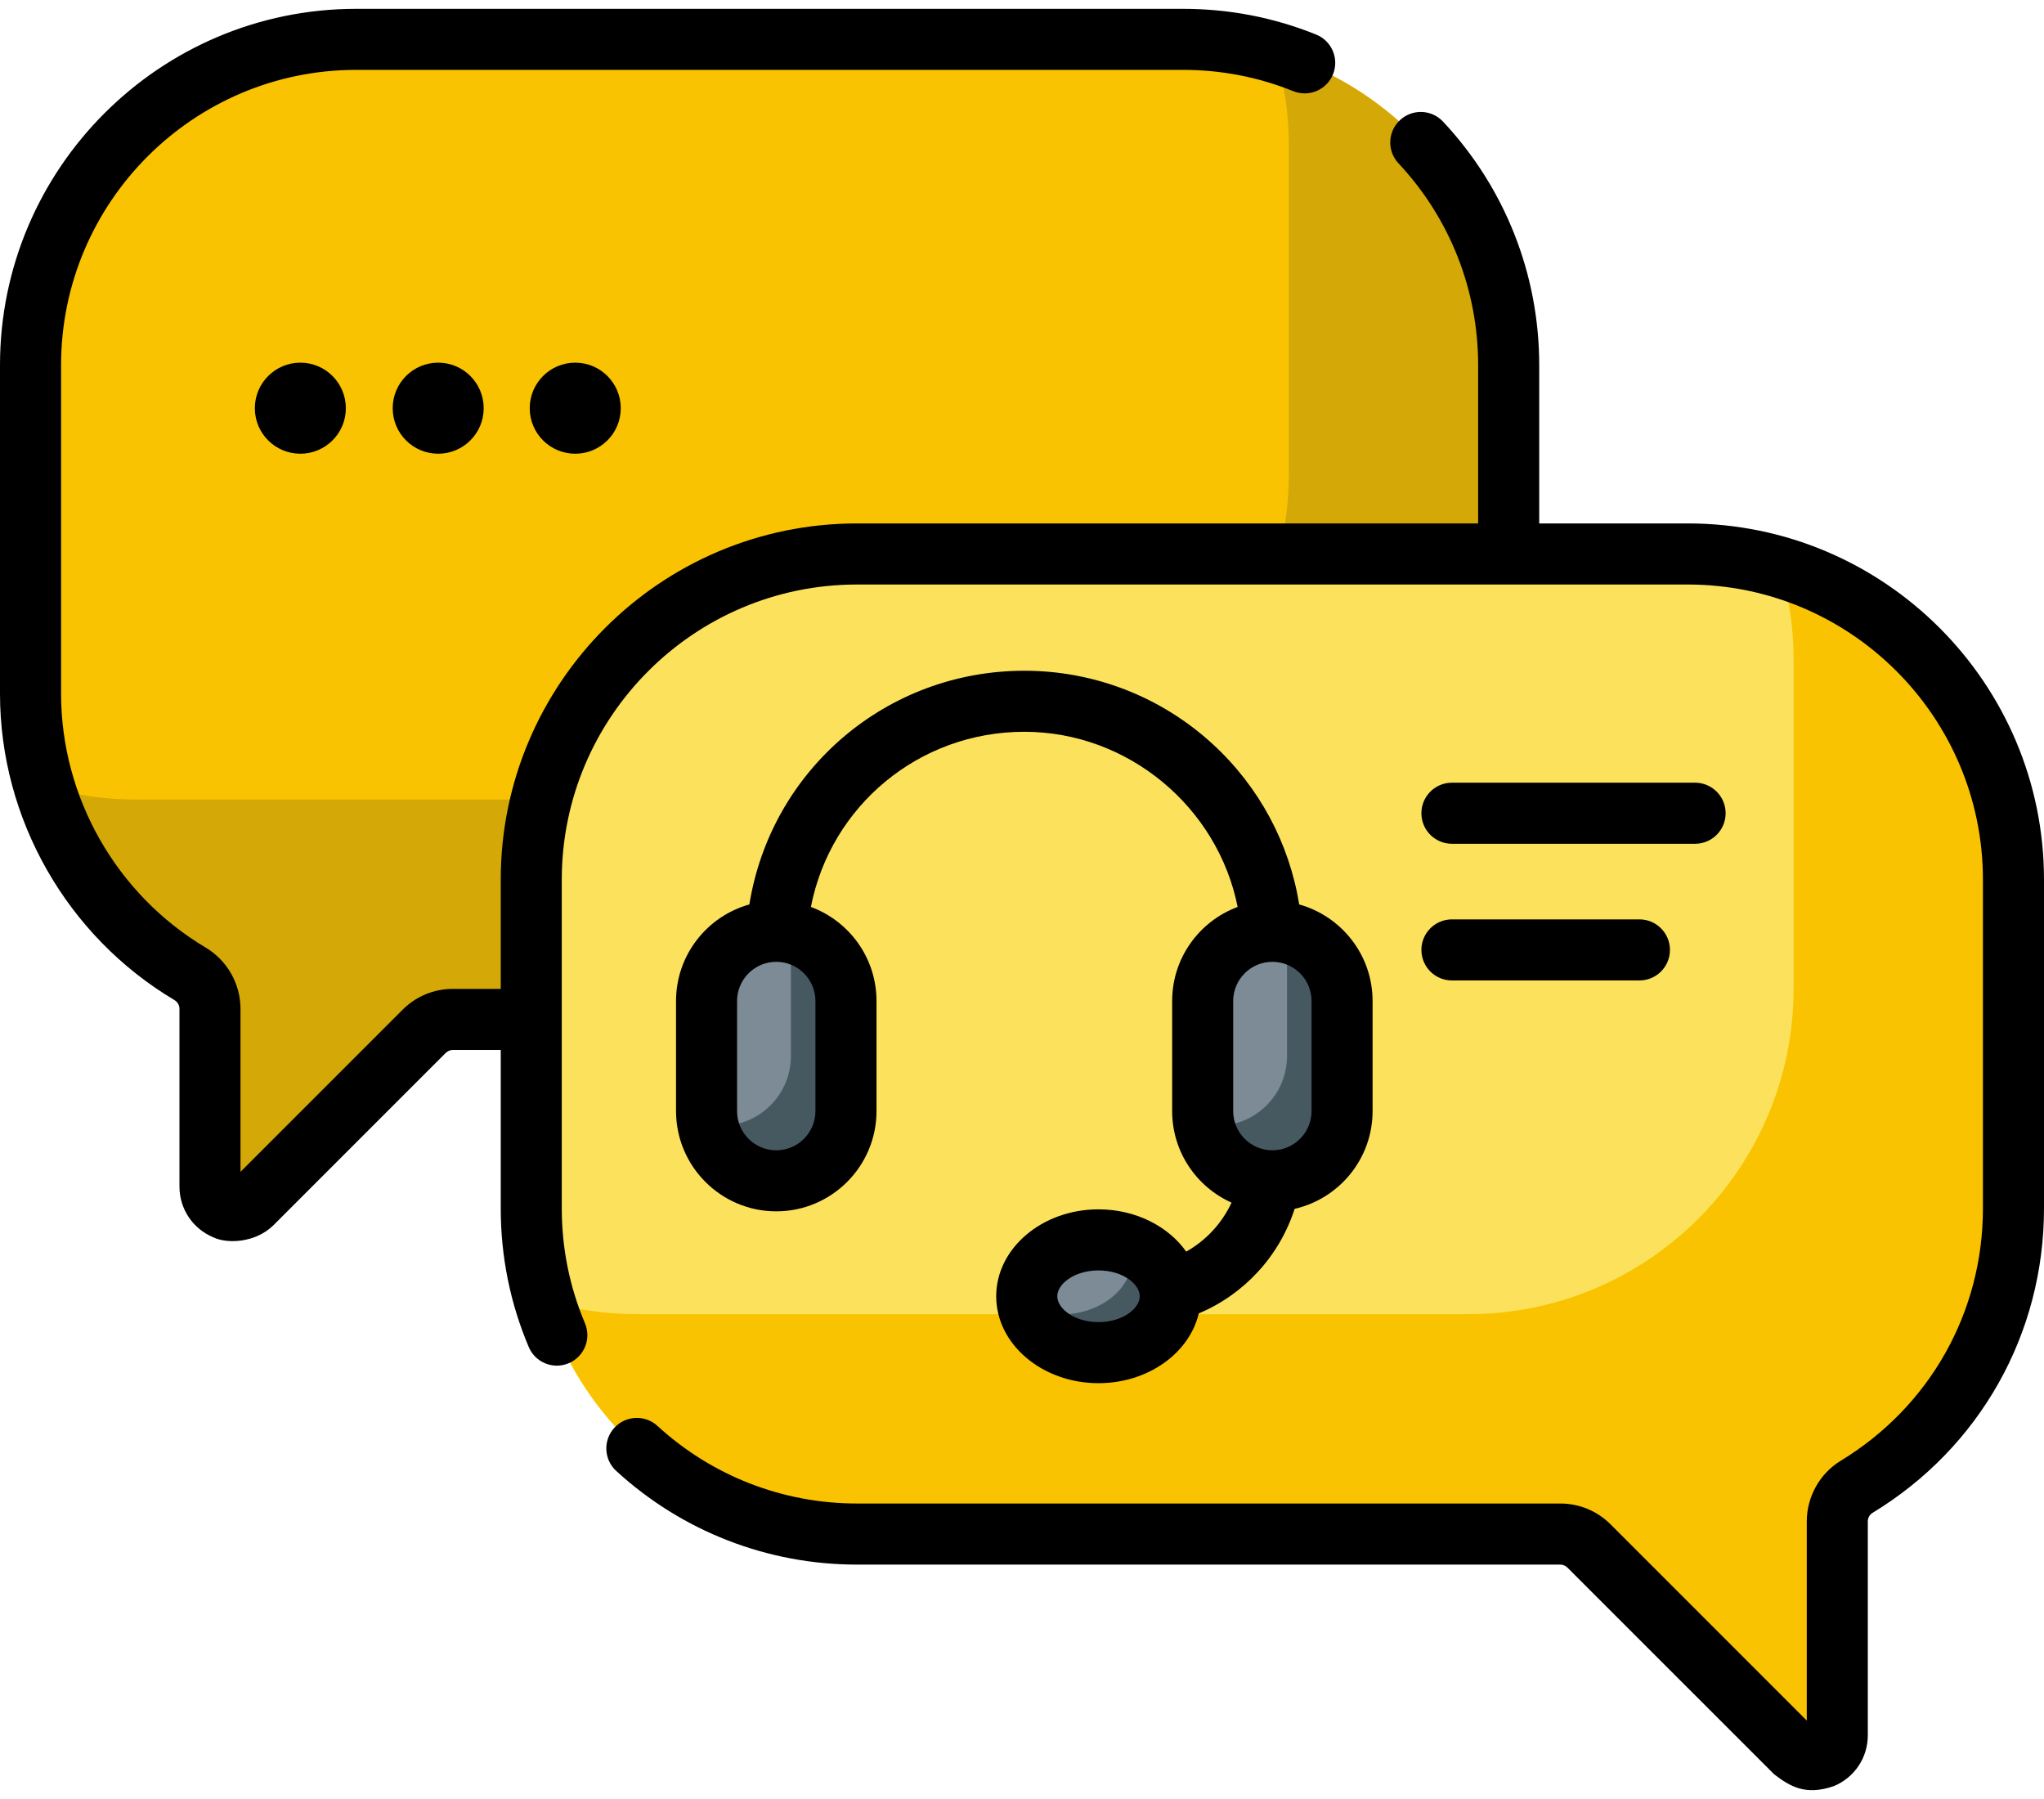 <svg width="50" height="44" viewBox="0 0 50 44" fill="none" xmlns="http://www.w3.org/2000/svg">
<path d="M28.939 0.963H8.713C4.313 0.963 0.747 4.529 0.747 8.929V16.967C0.747 19.881 2.313 22.429 4.648 23.817C4.95 23.997 5.137 24.322 5.137 24.673V29.021C5.137 29.553 5.78 29.82 6.157 29.444L10.375 25.225C10.562 25.038 10.815 24.933 11.079 24.933H28.939C33.339 24.933 36.905 21.367 36.905 16.968V8.929C36.905 4.529 33.338 0.963 28.939 0.963Z" fill="#F9C301"/>
<path d="M31.2 1.29C31.411 2.007 31.527 2.765 31.527 3.551V11.59C31.527 15.989 27.96 19.556 23.561 19.556H3.335C2.549 19.556 1.79 19.44 1.073 19.228C1.647 21.172 2.944 22.805 4.652 23.82C4.953 23.998 5.136 24.323 5.136 24.673V29.021C5.136 29.553 5.78 29.82 6.156 29.444L10.375 25.225C10.562 25.038 10.815 24.933 11.079 24.933H28.939C33.338 24.933 36.905 21.367 36.905 16.968V8.929C36.905 5.315 34.497 2.265 31.2 1.29Z" fill="#D4A806"/>
<path d="M41.287 13.549H20.962C16.562 13.549 12.996 17.115 12.996 21.515V29.554C12.996 33.953 16.562 37.52 20.962 37.52H38.166C38.43 37.52 38.684 37.624 38.87 37.811L43.924 42.865C44.3 43.241 44.944 42.975 44.944 42.442V37.211C44.944 36.866 45.122 36.544 45.417 36.364C47.716 34.967 49.253 32.441 49.253 29.554V21.515C49.253 17.115 45.687 13.549 41.287 13.549Z" fill="#FCE25C"/>
<path d="M43.548 13.876C43.76 14.593 43.875 15.351 43.875 16.137V24.176C43.875 28.576 40.309 32.142 35.91 32.142H15.584C14.798 32.142 14.04 32.026 13.323 31.814C14.298 35.112 17.348 37.52 20.962 37.52H38.166C38.43 37.52 38.684 37.624 38.87 37.811L43.924 42.865C44.3 43.241 44.944 42.975 44.944 42.442V37.211C44.944 36.866 45.122 36.544 45.417 36.364C47.716 34.967 49.253 32.441 49.253 29.554V21.515C49.253 17.901 46.846 14.851 43.548 13.876Z" fill="#F9C301"/>
<path d="M19.022 28.881H18.956C18.032 28.881 17.284 28.132 17.284 27.208V24.45C17.284 23.526 18.032 22.777 18.956 22.777H19.022C19.945 22.777 20.694 23.526 20.694 24.45V27.208C20.694 28.132 19.945 28.881 19.022 28.881Z" fill="#7C8B96"/>
<path d="M31.157 28.881H31.092C30.168 28.881 29.419 28.132 29.419 27.208V24.45C29.419 23.526 30.168 22.777 31.092 22.777H31.157C32.081 22.777 32.83 23.526 32.83 24.45V27.208C32.83 28.132 32.081 28.881 31.157 28.881Z" fill="#7C8B96"/>
<path d="M19.315 22.81C19.335 22.915 19.347 23.024 19.347 23.136V25.829C19.347 26.77 18.584 27.534 17.642 27.534C17.53 27.534 17.421 27.522 17.316 27.502C17.468 28.287 18.159 28.881 18.989 28.881C19.93 28.881 20.694 28.117 20.694 27.175V24.483C20.694 23.653 20.1 22.962 19.315 22.81Z" fill="#465961"/>
<path d="M31.451 22.81C31.471 22.915 31.483 23.024 31.483 23.136V25.829C31.483 26.77 30.719 27.534 29.778 27.534C29.666 27.534 29.557 27.522 29.451 27.502C29.604 28.287 30.294 28.881 31.125 28.881C32.066 28.881 32.83 28.117 32.83 27.175V24.483C32.829 23.653 32.236 22.962 31.451 22.81Z" fill="#465961"/>
<path d="M26.871 33.083C27.84 33.083 28.626 32.466 28.626 31.704C28.626 30.943 27.84 30.325 26.871 30.325C25.902 30.325 25.116 30.943 25.116 31.704C25.116 32.466 25.902 33.083 26.871 33.083Z" fill="#7C8B96"/>
<path d="M27.649 30.47C27.677 30.567 27.693 30.667 27.693 30.771C27.693 31.532 26.907 32.15 25.938 32.15C25.658 32.15 25.394 32.097 25.159 32.005C25.334 32.622 26.034 33.083 26.871 33.083C27.84 33.083 28.626 32.466 28.626 31.704C28.626 31.163 28.228 30.695 27.649 30.47Z" fill="#465961"/>
<path d="M41.287 12.802H37.652V8.929C37.652 6.709 36.816 4.594 35.3 2.975C35.018 2.673 34.545 2.658 34.244 2.94C33.943 3.222 33.928 3.694 34.21 3.995C35.466 5.337 36.158 7.089 36.158 8.929V12.802H20.962C16.157 12.802 12.249 16.711 12.249 21.515V24.186H11.079C10.614 24.186 10.176 24.368 9.847 24.697L5.883 28.66V24.673C5.883 24.062 5.556 23.488 5.03 23.175C2.849 21.878 1.494 19.5 1.494 16.968V8.929C1.494 4.948 4.732 1.709 8.713 1.709H28.939C29.872 1.709 30.779 1.884 31.636 2.23C32.019 2.384 32.454 2.199 32.608 1.817C32.762 1.434 32.577 0.999 32.195 0.845C31.16 0.427 30.064 0.216 28.939 0.216H8.713C3.909 0.216 0 4.124 0 8.929V16.968C0 20.024 1.635 22.895 4.266 24.459C4.342 24.504 4.39 24.586 4.39 24.673V29.021C4.39 29.567 4.715 30.054 5.22 30.263C5.556 30.425 6.243 30.401 6.684 29.972L10.903 25.753C10.95 25.706 11.013 25.68 11.079 25.68H12.249V29.554C12.249 30.73 12.479 31.871 12.934 32.945C13.094 33.325 13.533 33.503 13.912 33.342C14.292 33.182 14.47 32.743 14.309 32.364C13.933 31.474 13.742 30.529 13.742 29.554V21.515C13.742 17.534 16.981 14.296 20.962 14.296H41.287C45.268 14.296 48.506 17.534 48.506 21.515V29.554C48.506 32.096 47.206 34.403 45.029 35.726C44.516 36.038 44.197 36.607 44.197 37.211V42.082L39.398 37.283C39.069 36.954 38.632 36.773 38.166 36.773H20.962C19.15 36.773 17.418 36.099 16.084 34.876C15.78 34.597 15.307 34.617 15.028 34.921C14.749 35.225 14.77 35.698 15.074 35.976C16.684 37.453 18.775 38.267 20.961 38.267H38.166C38.232 38.267 38.296 38.293 38.342 38.34L43.396 43.393C43.786 43.693 44.167 43.925 44.861 43.684C45.365 43.475 45.69 42.988 45.69 42.443V37.211C45.69 37.125 45.734 37.045 45.804 37.003C48.432 35.407 50 32.622 50 29.554V21.515C50 16.711 46.092 12.802 41.287 12.802V12.802Z" fill="black"/>
<path d="M29.017 30.612C28.579 29.993 27.781 29.578 26.871 29.578C25.492 29.578 24.369 30.532 24.369 31.704C24.369 32.876 25.492 33.83 26.871 33.83C28.082 33.83 29.094 33.096 29.324 32.124C30.425 31.66 31.293 30.735 31.669 29.566C32.76 29.317 33.576 28.34 33.576 27.175V24.483C33.576 23.358 32.815 22.409 31.781 22.121C31.538 20.621 30.801 19.244 29.671 18.204C28.41 17.044 26.771 16.405 25.057 16.405C21.683 16.405 18.86 18.835 18.331 22.121C17.298 22.409 16.537 23.358 16.537 24.482V27.175C16.537 28.527 17.637 29.627 18.989 29.627C20.341 29.627 21.441 28.527 21.441 27.175V24.482C21.441 23.428 20.772 22.527 19.836 22.182C20.32 19.707 22.483 17.898 25.057 17.898C27.597 17.898 29.788 19.739 30.275 22.182C29.34 22.529 28.673 23.429 28.673 24.482V27.175C28.673 28.172 29.27 29.031 30.126 29.414C29.889 29.924 29.498 30.341 29.017 30.612V30.612ZM26.871 32.336C26.277 32.336 25.863 32.003 25.863 31.704C25.863 31.405 26.277 31.072 26.871 31.072C27.465 31.072 27.88 31.405 27.88 31.704C27.88 32.003 27.465 32.336 26.871 32.336ZM19.947 27.175C19.947 27.704 19.517 28.134 18.989 28.134C18.46 28.134 18.03 27.704 18.03 27.175V24.483C18.03 23.954 18.46 23.524 18.989 23.524C19.517 23.524 19.947 23.954 19.947 24.483V27.175ZM30.166 24.483C30.166 23.954 30.596 23.524 31.125 23.524C31.653 23.524 32.083 23.954 32.083 24.483V27.175C32.083 27.704 31.653 28.134 31.125 28.134C30.596 28.134 30.166 27.704 30.166 27.175V24.483Z" fill="black"/>
<path d="M35.517 20.637H41.465C41.877 20.637 42.212 20.303 42.212 19.89C42.212 19.478 41.877 19.143 41.465 19.143H35.517C35.104 19.143 34.77 19.478 34.77 19.89C34.77 20.303 35.104 20.637 35.517 20.637Z" fill="black"/>
<path d="M35.517 23.98H40.103C40.516 23.98 40.85 23.646 40.85 23.233C40.85 22.821 40.516 22.486 40.103 22.486H35.517C35.104 22.486 34.77 22.821 34.77 23.233C34.77 23.646 35.104 23.98 35.517 23.98Z" fill="black"/>
<path d="M7.347 11.097C7.962 11.097 8.46 10.599 8.46 9.984C8.46 9.369 7.962 8.87 7.347 8.87C6.732 8.87 6.234 9.369 6.234 9.984C6.234 10.599 6.732 11.097 7.347 11.097Z" fill="black"/>
<path d="M10.719 11.097C11.334 11.097 11.832 10.599 11.832 9.984C11.832 9.369 11.334 8.87 10.719 8.87C10.104 8.87 9.606 9.369 9.606 9.984C9.606 10.599 10.104 11.097 10.719 11.097Z" fill="black"/>
<path d="M14.071 11.097C14.686 11.097 15.185 10.599 15.185 9.984C15.185 9.369 14.686 8.87 14.071 8.87C13.457 8.87 12.958 9.369 12.958 9.984C12.958 10.599 13.457 11.097 14.071 11.097Z" fill="black"/>
</svg>
